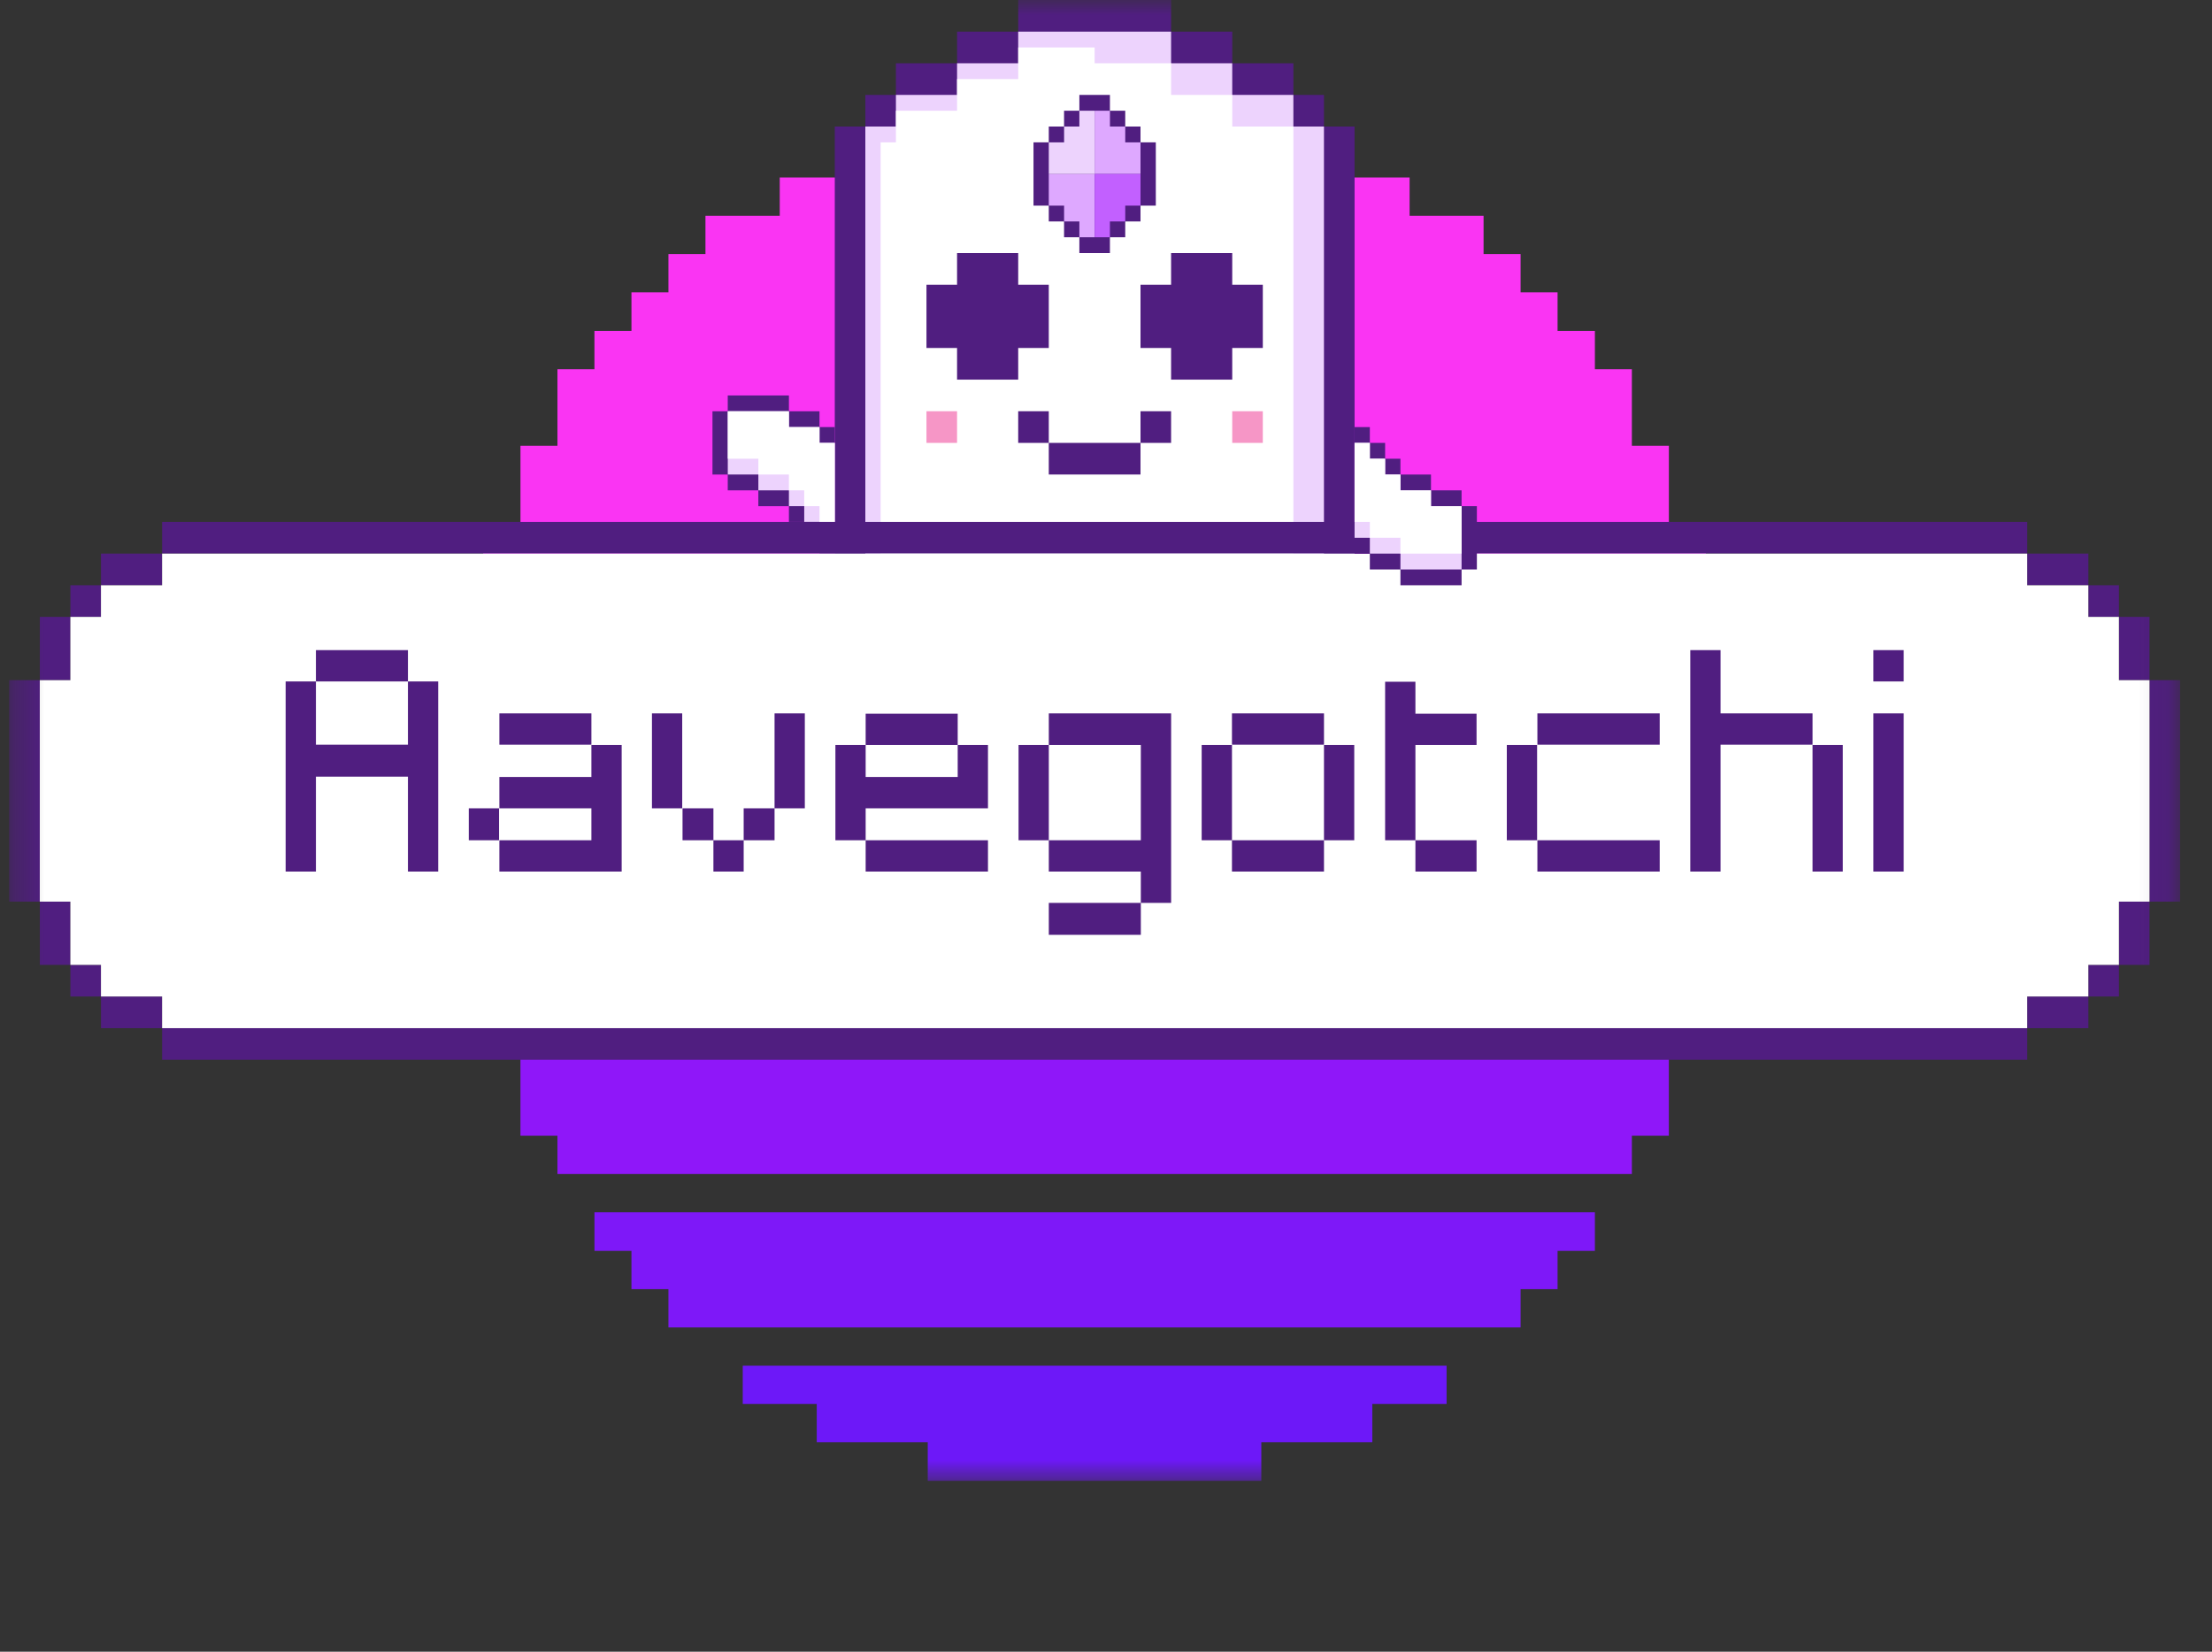 <svg width="75" height="56" viewBox="0 0 75 56" fill="none" xmlns="http://www.w3.org/2000/svg">
<rect x="0" y="0" width="75" height="56" fill="#333333" stroke="none"/>
<g clip-path="url(#clip0_470_682)">
<mask id="mask0_470_682" style="mask-type:luminance" maskUnits="userSpaceOnUse" x="0" y="0" width="74" height="51">
<path d="M73.913 0L0.313 0L0.313 50.264H73.913V0Z" fill="white"/>
</mask>
<g mask="url(#mask0_470_682)">
<path d="M53.443 41.102H20.156V42.41H21.41V43.708H22.664V45.006H51.557V43.708H52.811V42.41H54.076V41.102H53.443Z" fill="#7E18F8"/>
<path d="M48.416 46.304H25.184V47.601H27.693V48.899H31.456V50.208H42.766V48.899H46.529V47.601H49.048V46.304H48.416Z" fill="#6D18F8"/>
<path d="M58.471 19.017H57.839V17.709H56.585V15.113H55.33V12.517H54.076V11.219H52.811V9.911H51.557V8.613H50.302V7.315H47.794V6.017H45.274V4.719H42.766V3.411H31.455V4.719H28.947V6.017H26.438V7.315H23.919V8.613H22.664V9.911H21.41V11.219H20.155V12.517H18.901V15.113H17.647V17.709H16.382V19.017H15.128V21.613H59.093V19.017H58.471Z" fill="#FA34F3"/>
<path d="M58.471 30.708H15.128V33.304H16.382V34.612H57.839V33.304H59.093V30.708H58.471Z" fill="#AC15F9"/>
<path d="M58.471 22.91H15.128V29.41H59.093V22.91H58.471Z" fill="#CF15F9"/>
<path d="M55.952 35.91H17.646V38.506H18.901V39.804H55.33V38.506H56.584V35.91H55.952Z" fill="#8F17F9"/>
<path d="M44.891 4.29V3.218L43.854 3.218V2.145H41.781V1.073H39.708V0L34.524 0V1.073H32.451V2.145H30.377V3.218H29.341V4.29H28.304V26.278H30.377V25.206H32.969V26.278H35.561V25.206H38.671V26.278H41.263V25.206H43.854V26.278H45.928V4.29H44.891Z" fill="#501E80"/>
<path d="M43.853 4.29V3.218H41.78V2.145H39.707V1.073L34.523 1.073V2.145H32.45V3.218H30.377V4.29H29.34V25.206H30.377V24.133H32.968V25.206H35.56V24.133H38.67V25.206H41.262V24.133H43.853V25.206H44.89V4.29H43.853Z" fill="#EDD3FD"/>
<path d="M29.859 23.061H30.895V22.524H31.932V23.061H32.969V24.133H35.56V23.061H36.597V22.524H37.634V23.061H38.671V24.133H41.262V23.061H42.299V22.524H43.335V23.061H43.854V4.29H41.781V3.218H39.707V2.145H37.115V1.609H34.524V2.681H32.45V3.754H30.377V4.827H29.859V23.061Z" fill="white"/>
<path d="M31.413 13.943V15.016H32.45V13.943H31.413ZM41.78 13.943V15.016H42.817V13.943H41.78Z" fill="#F696C6"/>
<path d="M32.45 11.798V12.871H34.523V11.798H35.56V9.653H34.523V8.58H32.45V9.653H31.413V11.798H32.45ZM38.67 9.653V11.798H39.707V12.871H41.78V11.798H42.817V9.653H41.78V8.58H39.707V9.653H38.67ZM35.56 13.943H34.523V15.016H35.56V13.943ZM35.56 15.016V16.088H38.67V15.016H35.56ZM38.67 13.943V15.016H39.707V13.943H38.67ZM38.67 4.826V4.29H38.152V3.754H37.633V3.218H36.597V3.754H36.078V4.29H35.56V4.826H35.042V6.972H35.56V7.508H36.078V8.044H36.597V8.58H37.633V8.044H38.152V7.508H38.67V6.972H39.189V4.826H38.67Z" fill="#501E80"/>
<path d="M35.56 5.899V6.972H36.079V7.508H36.597V8.044H37.115V5.899H35.56ZM38.152 4.827V4.29H37.634V3.754H37.115V5.899H38.67V4.827H38.152Z" fill="#DEA8FF"/>
<path d="M37.115 5.899V8.044H37.633V7.508H38.152V6.972H38.67V5.899H37.115Z" fill="#C260FF"/>
<path d="M36.597 3.754V4.29H36.079V4.827H35.56V5.899H37.115V3.754H36.597Z" fill="#EDD3FD"/>
<path d="M27.786 14.48V13.944H26.749V13.408H24.675V13.944H24.157V16.089H24.675V16.625H25.712V17.162H26.749V17.698H27.267V18.234H27.786V18.77H28.304V14.48H27.786Z" fill="#501E80"/>
<path d="M27.786 15.016V14.48H26.749V13.943H24.676V16.088H25.713V16.625H26.749V17.161H27.268V17.697H27.786V18.234H28.304V15.016H27.786Z" fill="#EDD3FD"/>
<path d="M24.676 13.943V15.552H25.713V16.088H26.749V16.625H27.268V17.161H27.786V17.697H28.304V15.016H27.786V14.48H26.749V13.943H24.676Z" fill="white"/>
<path d="M68.735 19.843H70.808V18.77H68.735V19.843ZM71.845 30.569V32.714H72.881V30.569H71.845ZM70.808 20.915H71.845V19.843H70.808V20.915ZM71.845 21.988V23.06H72.881V20.915H71.845V21.988ZM73.4 23.06H72.881V30.569H73.918V23.06H73.4ZM70.808 32.714V33.786H71.845V32.714H70.808ZM69.771 33.786H68.735V34.859H70.808V33.786H69.771ZM4.46 19.843H5.497V18.77H3.424V19.843H4.46ZM3.424 20.915V19.843H2.387V20.915H3.424ZM1.35 29.496L1.35 23.06H0.313L0.313 30.569H1.35V29.496ZM2.387 31.641V30.569H1.35V32.714H2.387V31.641ZM3.424 32.714H2.387L2.387 33.786H3.424L3.424 32.714ZM6.534 18.77H68.735V17.698H5.497V18.77H6.534ZM2.387 23.06V20.915H1.35V23.06H2.387ZM5.497 33.786H3.424V34.859H5.497V33.786ZM67.698 34.859H5.497V35.931H68.735V34.859H67.698Z" fill="#501E80"/>
<path d="M72.362 23.061H71.844V20.915H70.807V19.843H68.734V18.77H5.496V19.843H3.423V20.915H2.386V23.061H1.349L1.349 30.569H2.386V32.714H3.423V33.786H5.496V34.859H68.734V33.786H70.807V32.714H71.844V30.569H72.881V23.061H72.362Z" fill="white"/>
<path d="M13.832 23.104H14.858V29.55H13.832V26.332H10.712V29.55H9.685V23.104H10.712V25.249H13.832V23.104ZM13.832 22.042V23.104H10.712V22.042H13.832ZM15.895 27.405H16.921V28.488H15.895V27.405ZM16.932 24.187H20.052V25.249H16.932V24.187ZM20.052 25.259H21.078V29.55H16.932V28.488H20.052V27.405H16.932V26.343H20.052V25.259ZM22.105 24.187H23.131V27.405H22.105V24.187ZM23.142 27.405H24.189V28.488H23.142V27.405ZM24.189 29.55V28.488H25.215V29.55H24.189ZM25.215 28.488V27.405H26.262V28.488H25.215ZM26.262 24.187H27.288V27.405H26.262V24.187ZM33.498 25.259V27.405H29.351V28.488H28.325V25.259H29.351V26.343H32.472V25.259H33.498ZM32.472 25.259H29.351V24.198H32.472V25.259ZM29.351 29.55V28.488H33.498V29.55H29.351ZM34.535 25.259H35.561V28.488H34.535V25.259ZM35.561 24.187H39.708V30.612H38.681V29.55H35.561V28.488H38.681V25.259H35.561V24.187ZM35.561 31.695V30.612H38.681V31.695H35.561ZM40.744 25.259H41.771V28.488H40.744V25.259ZM44.891 24.187V25.249H41.771V24.187H44.891ZM41.771 29.55V28.488H44.891V29.55H41.771ZM44.891 25.259H45.917V28.488H44.891V25.259ZM50.064 25.259H47.991V28.488H46.964V23.114H47.991V24.198H50.064V25.259ZM50.064 29.55H47.991V28.488H50.064V29.55ZM51.09 25.259H52.117V28.488H51.09V25.259ZM56.274 24.187V25.249H52.127V24.187H56.274ZM56.274 29.55H52.127V28.488H56.274V29.55ZM58.337 25.259V29.55H57.311V22.042H58.337V24.187H61.457V25.249H58.337V25.259ZM61.457 25.259H62.483V29.55H61.457V25.259ZM63.52 22.042H64.547V23.104H63.52V22.042ZM63.52 29.55V24.187H64.547V29.55H63.52ZM49.556 17.161V16.625H48.519V16.089H47.483V15.553H46.964V15.016H46.446V14.48H45.928V18.77H46.446V19.307H47.483V19.843H49.556V19.307H50.075V17.161H49.556Z" fill="#501E80"/>
<path d="M48.519 17.162V16.625H47.483V16.089H46.964V15.553H46.446V15.016H45.928V18.234H46.446V18.77H47.483V19.307H49.556V17.162H48.519Z" fill="#EDD3FD"/>
<path d="M48.519 17.162V16.625H47.483V16.089H46.964V15.553H46.446V15.016H45.928V17.698H46.446V18.234H47.483V18.77H49.556V17.162H48.519Z" fill="white"/>
</g>
</g>
<defs>
<clipPath id="clip0_470_682">
<rect width="74" height="56" fill="white" transform="translate(0.057)"/>
</clipPath>
</defs>
</svg>
